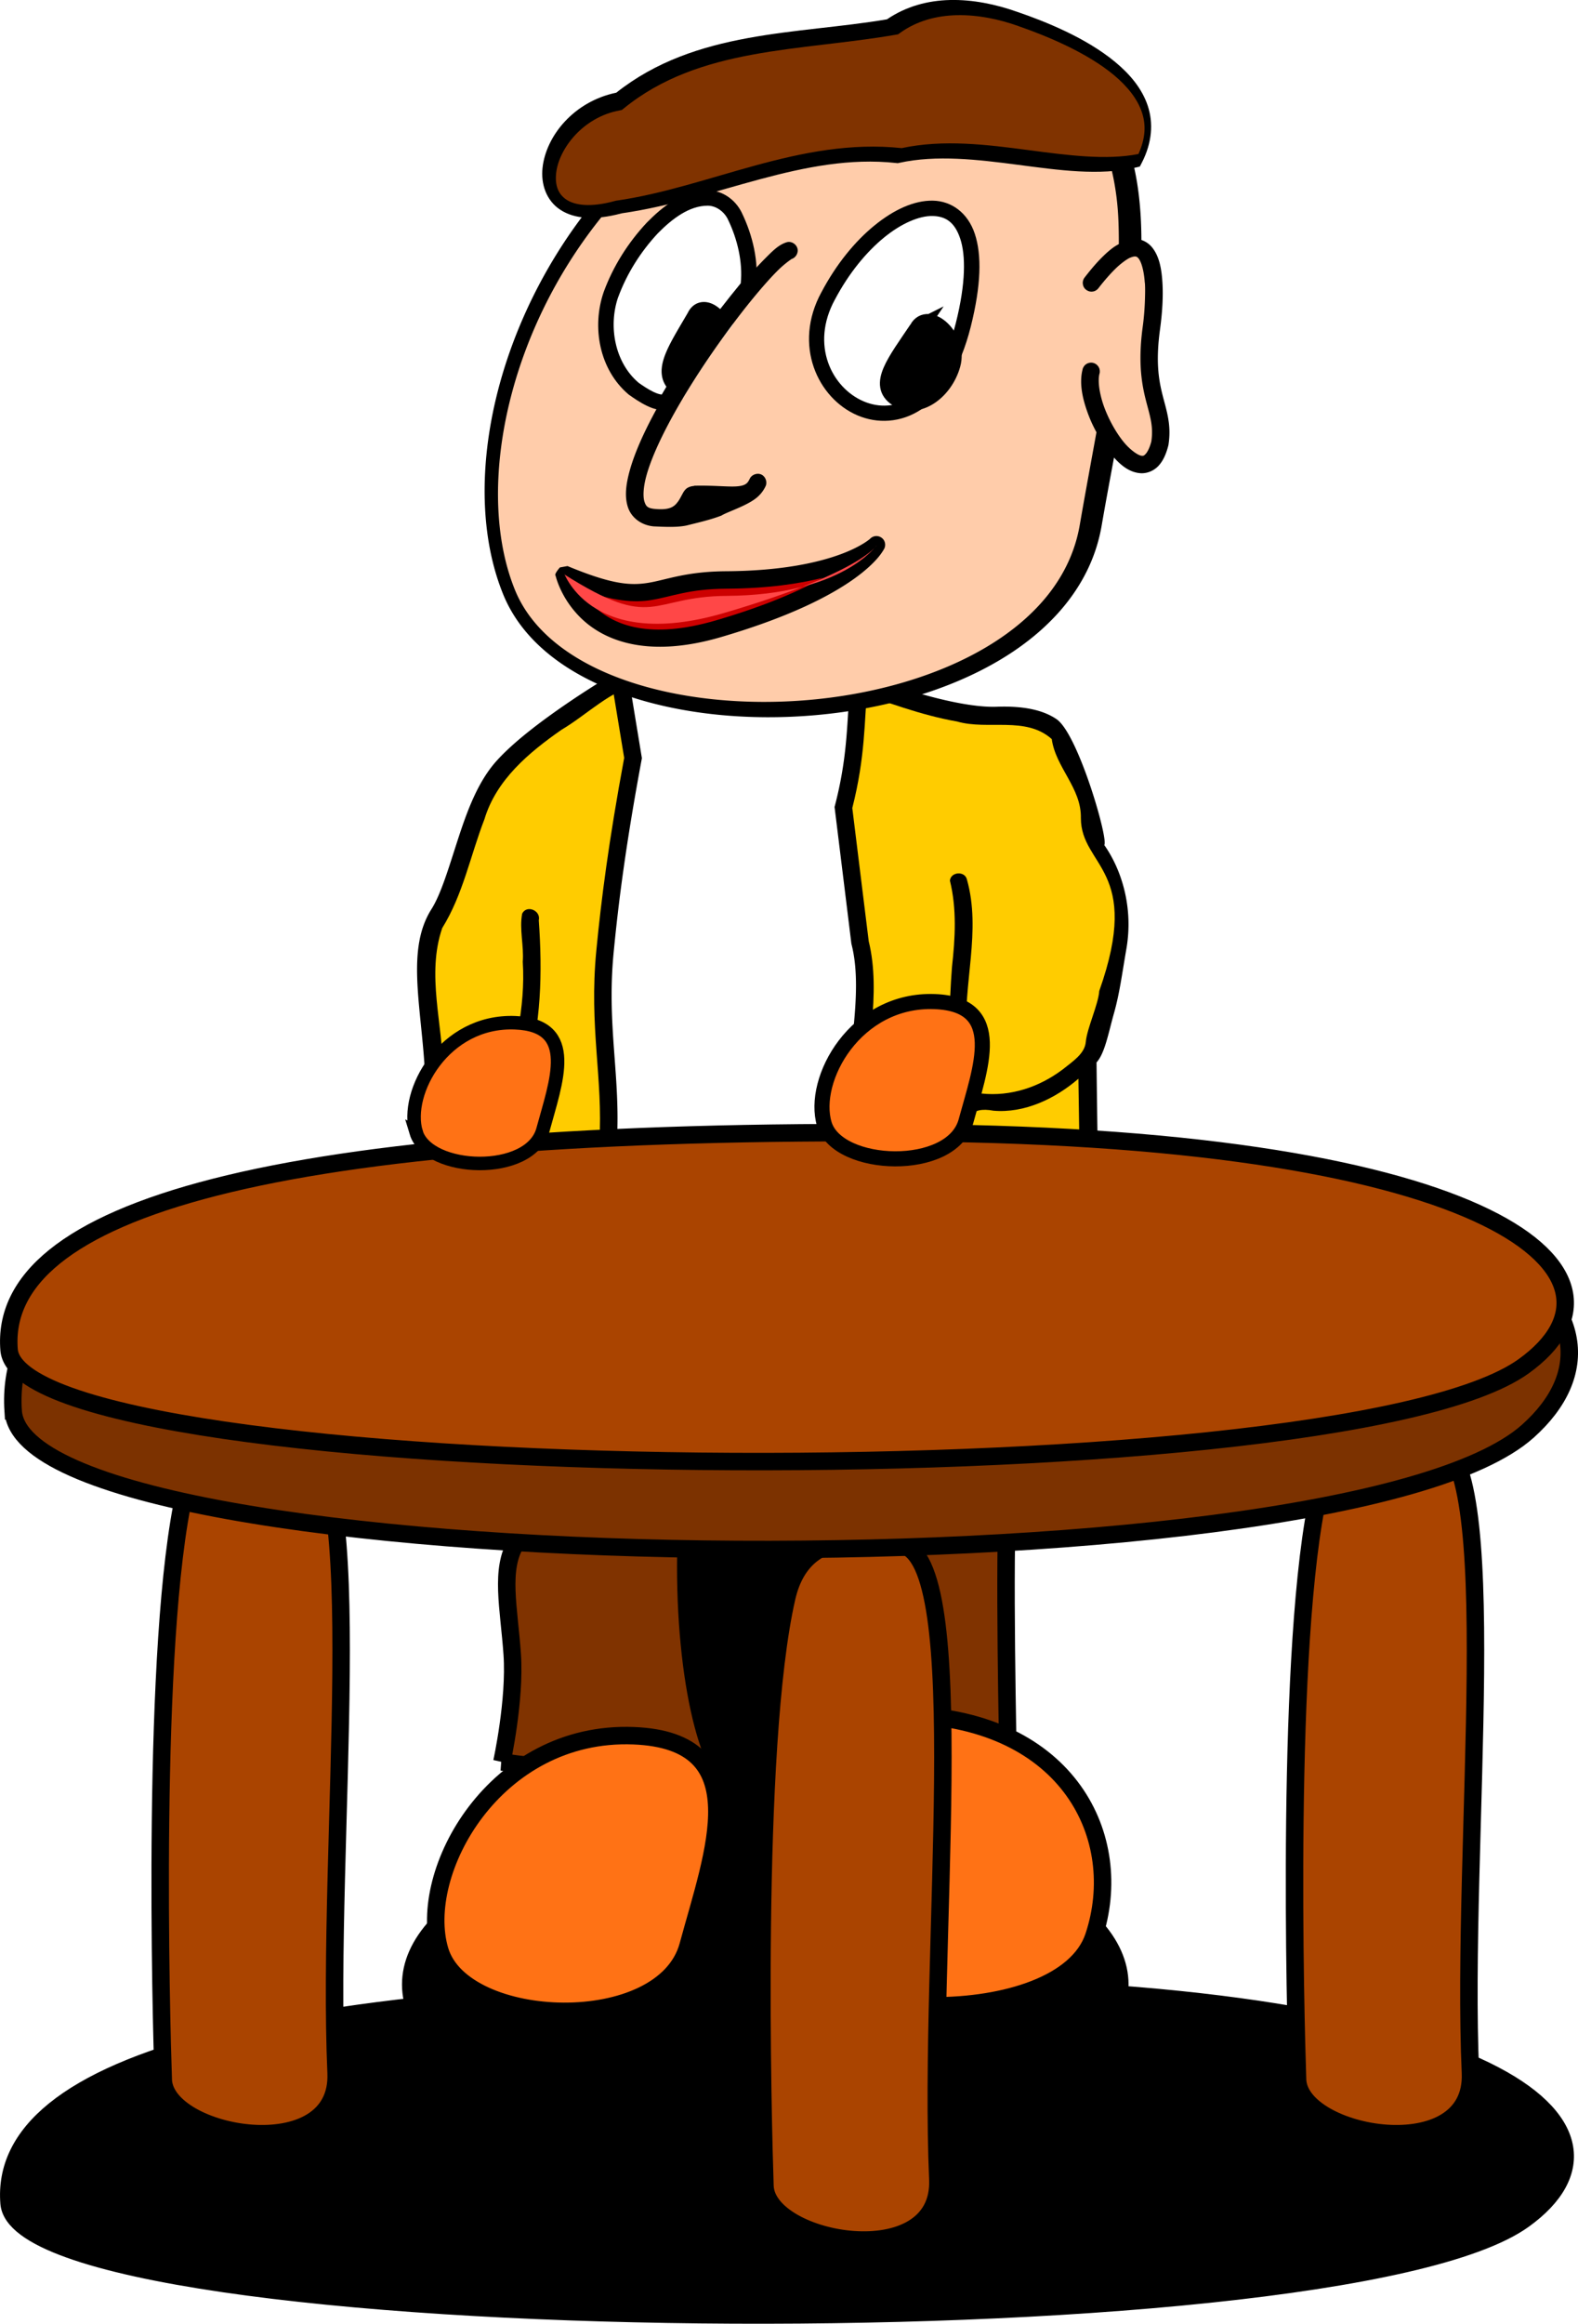 <svg xmlns="http://www.w3.org/2000/svg" viewBox="0 0 296.4 436.25"><defs><filter id="a" height="1.204" width="1.038" color-interpolation-filters="sRGB" y="-.102" x="-.019"><feGaussianBlur stdDeviation="1.437"/></filter></defs><path d="M120.283 125.1c-.645.01-1.171.034-1.598.062-.214.015-.4.025-.584.052-.186.026-.306-.007-.759.225-.52.267-1.66.942-3.442 2.039s-4.103 2.559-6.578 4.231c-4.949 3.346-10.515 7.458-13.913 11.23-3.506 3.89-5.492 9.337-7.203 14.579-1.711 5.243-3.177 10.329-5.03 13.258-2.353 3.717-2.806 8.15-2.644 12.96.161 4.81.939 10.087 1.332 15.748.767 11.06-2.52 26.26-2.52 26.26 21.973-11.015 111.396 22.784 128.858-.215 0 0-.254-12.071-.4-26.137 1.573-1.654 2.279-5.677 3.259-9.129 1.072-3.777 1.49-7.197 2.346-12.13 1.39-8.015-1.062-15.108-4.19-19.488-1.16-1.12-1.125-1.57 0 0 1.014-.45-4.756-20.57-8.822-23.473-2.456-1.685-6.055-2.513-11.178-2.326-4.499.165-11.083-1.4-16.413-3.053a122.12 122.12 0 01-9.436-3.35l-.267-.103-.287-.01s-10.336-.446-20.84-.8c-5.251-.176-10.55-.33-14.63-.399-2.04-.034-3.771-.05-5.061-.03z" fill-rule="evenodd" stroke="#000" stroke-width=".328"/><path d="M1.707 413.63c-2.112-26.073 48.333-41.765 170.615-40.73 108.932.925 137.701 26.66 113.882 43.806-35.582 25.619-282.386 22.997-284.497-3.077z" stroke="#000" stroke-width="3.279"/><path d="M211.978 372.563c0 17.332-30.55 31.383-68.235 31.383-37.686 0-68.235-14.05-68.235-31.383s30.55-31.383 68.235-31.383c37.686 0 68.235 14.05 68.235 31.383z" fill-rule="evenodd"/><path d="M156.121 350.662c0 12.88-7.863 23.321-17.563 23.321s-17.562-10.441-17.562-23.321 7.863-23.321 17.562-23.321 17.563 10.441 17.563 23.321z" fill-rule="evenodd" stroke="#000" stroke-width=".328"/><path d="M120.332 128.38c-5.57 1.09-10.01 5.776-14.88 8.636-6.113 4.27-12.22 9.354-14.457 16.777-2.64 6.815-4.03 14.164-7.932 20.438-3.002 8.75.142 18.047.17 27.006.202 7.88-.829 15.741-2.337 23.461 3.132-.083 9.957 2.325 10.842.369-.986-6.43 1.399-12.845 2.644-19.121 2.169-8.306 4.36-16.725 3.81-25.395.234-2.985-.666-6.109-.114-9.027.855-1.732 3.551-.582 3.124 1.242.69 9.748.495 19.673-2.429 29.083-1.562 7.39-4.374 14.785-3.82 22.42 2.905 4.197 10.357 1.645 15.314 2.585 22.75.487 45.474-1.042 68.188-2.084.102-14.406-.739-28.857.357-43.235.606-5.39.921-10.919-.388-16.211.172-1.68 2.817-1.856 3.197-.205 2.734 9.67-.77 19.618-.057 29.432 1.028 3.479-2.528 12.23 2.77 10.742 5.5.594 10.867-1.206 15.242-4.495 1.991-1.586 4.177-2.988 4.371-5.193.226-2.557 2.36-7.043 2.53-9.568 8.138-22.928-3.446-23.243-3.453-32.471.107-5.652-4.734-9.467-5.469-14.815-4.904-4.367-11.982-1.615-17.778-3.297-6.836-1.186-13.376-3.73-19.894-5.89-13.18-.494-26.361-1.13-39.55-1.186zm82.23 74.135c-4.321 3.737-10.115 6.513-15.962 6.004-8.766-1.671-3.616 9.43-4.881 14.595 1.02 3.272 7.936.335 11.406 1.077 3.524-1.017 11.39 2.262 9.705-3.709-.097-5.989-.186-11.978-.268-17.967z" style="block-progression:tb;text-indent:0;text-transform:none" color="#000" fill="#fc0"/><path d="M114.506 125.655l.318 1.947 2.418 14.682c-2.913 15.71-4.305 26.556-5.236 36.208-1.388 14.378 1.285 23.903.574 35.849-.101 1.693-.857 3.93-1.711 6.331-.855 2.402-1.797 4.987-2.06 7.664l-.164 1.752 1.763.04c17.444.461 34.92.034 52.447-1.249l1.455-.102.072-1.455c.372-7.6-2.308-13.106-2.09-19.795.31-9.538 3.303-20.994.881-30.819l-3.084-25.01c2.461-9.668 2.238-16.147 2.869-23.37l.154-1.741-1.753-.03-44.887-.862-1.967-.04z" style="block-progression:tb;text-indent:0;text-transform:none" color="#000"/><path d="M118.378 129.016l41.186.778c-.492 6.758-.47 12.695-2.726 21.403l-.082.308.041.307 3.115 25.307.02.102.021.092c2.19 8.613-.602 19.95-.932 30.112-.228 7 1.993 12.222 2.07 18.279a524.153 524.153 0 01-48.717 1.178c.363-1.629.965-3.363 1.588-5.113.854-2.4 1.751-4.812 1.895-7.233.745-12.522-1.929-21.897-.594-35.727.93-9.634 2.32-20.407 5.256-36.199l.051-.287-.051-.287-2.142-13.022z" style="block-progression:tb;text-indent:0;text-transform:none" color="#000" fill="#fff"/><path d="M123.23 25.992c-7.403 6.23-13.586 13.556-18.479 21.387-13.394 21.44-17.35 46.684-10.246 64.179 3.645 8.976 12.194 15.186 22.807 18.883 10.613 3.697 23.39 4.931 35.963 3.811 12.572-1.12 24.94-4.588 34.734-10.471 9.792-5.884 17.05-14.282 18.913-25.081.723-4.19 1.525-8.483 2.326-12.797 1.415 1.58 2.976 2.767 4.908 2.93 1.19.1 2.494-.383 3.391-1.322.897-.938 1.481-2.216 1.906-3.883l.02-.082.01-.082c.573-3.754-.372-6.346-1.096-9.21-.724-2.865-1.34-6.228-.502-12.377.444-3.252.62-6.305.45-8.914-.168-2.61-.604-4.794-1.843-6.404a4.4 4.4 0 00-2.1-1.506c-.011-3.072-.182-6.046-.544-8.893-1.152-9.078-4.362-16.966-10.973-22.315-23.56-15.297-59.615-4.321-79.644 12.147z" style="block-progression:tb;text-indent:0;text-transform:none" color="#000"/><path d="M119.683 33.34c-5.025 4.946-9.356 10.441-12.974 16.232-12.923 20.684-16.507 45.117-9.99 61.165 3.167 7.797 10.794 13.519 20.84 17.018 10.046 3.5 22.412 4.72 34.57 3.637 12.156-1.083 24.102-4.476 33.33-10.02 9.226-5.543 15.688-13.142 17.356-22.817.983-5.7 2.078-11.57 3.135-17.407a28.161 28.161 0 01-.953-1.916 27.028 27.028 0 01-.799-2.018 24.761 24.761 0 01-.625-2.029c-.173-.671-.303-1.332-.39-1.988s-.122-1.306-.102-1.936c.021-.63.097-1.24.246-1.834l.02-.103a1.641 1.641 0 01.114-.307 1.64 1.64 0 01.081-.143c.029-.05.06-.098.093-.144a1.64 1.64 0 01.215-.235 1.64 1.64 0 01.133-.103 1.64 1.64 0 01.133-.092c.05-.027.102-.05.154-.072a1.64 1.64 0 01.143-.061c.054-.017.109-.03.164-.041.054-.013.11-.024.164-.031.055-.006.11-.01.164-.01.055-.003.11-.003.164 0a1.638 1.638 0 01.769.266c.045.029.09.06.133.092.04.036.077.074.112.113.04.036.077.073.113.113.037.042.07.087.103.133.03.046.057.094.082.143.026.047.05.095.071.144.023.05.044.101.062.154.013.054.023.108.03.163.013.055.024.11.031.164.003.055.003.11 0 .164.003.055.003.11 0 .164-.007.055-.018.11-.03.164a1.636 1.636 0 01-.042.154 5.018 5.018 0 00-.122 1.127c-.006.428.025.902.092 1.414.066.511.17 1.053.307 1.619s.305 1.152.512 1.741c.829 2.357 2.156 4.808 3.566 6.609s2.959 2.786 3.575 2.838c.309.026.417.018.738-.318.314-.328.751-1.082 1.086-2.356.434-2.97-.281-4.81-1.045-7.828-.578-2.286-1.115-5.132-.973-9.17.047-1.346.166-2.822.39-4.457.252-1.854.378-3.594.43-5.215.031-1.035.053-2.055 0-2.94-.008-.128-.032-.225-.042-.349-.076-.96-.203-1.812-.379-2.51-.033-.13-.066-.27-.102-.39a8.095 8.095 0 00-.195-.604c-.125-.31-.262-.597-.39-.778-.002-.005-.006-.016-.01-.02a1.587 1.587 0 00-.286-.318c-.017-.015-.045-.05-.062-.062-.057-.038-.116-.045-.174-.061-.055-.015-.113-.04-.184-.041-.045-.004-.106.007-.164.01-.176.013-.432.075-.758.215-.036.015-.055.013-.093.03-.35.162-.796.458-1.28.82-.377.29-.783.621-1.23 1.045a27.322 27.322 0 00-1.588 1.66 41.104 41.104 0 00-1.844 2.234 1.64 1.64 0 01-.512.41 1.64 1.64 0 01-.144.071 1.638 1.638 0 01-.481.103 1.64 1.64 0 01-.164.01 1.64 1.64 0 01-.164-.02 1.64 1.64 0 01-.164-.021 1.64 1.64 0 01-.154-.051 1.645 1.645 0 01-.153-.062 1.638 1.638 0 01-.287-.164 1.643 1.643 0 01-.123-.102 1.64 1.64 0 01-.123-.113 1.641 1.641 0 01-.338-.553 1.638 1.638 0 01-.041-.164 1.634 1.634 0 01-.031-.154 1.64 1.64 0 01-.02-.164 1.709 1.709 0 010-.164c.004-.054.01-.11.02-.163.007-.056.018-.11.03-.164a1.64 1.64 0 01.052-.154c.018-.052.038-.104.061-.154a1.64 1.64 0 01.175-.276c.67-.869 1.31-1.654 1.926-2.357.615-.702 1.21-1.319 1.782-1.865s1.127-1.016 1.67-1.413c.36-.264.704-.455 1.056-.656.009-3.047-.08-6.016-.43-8.78-1.076-8.568-3.97-15.495-9.764-20.18-24.13-15.43-61.844-1.217-80.26 16.471z" style="block-progression:tb;text-indent:0;text-transform:none" color="#000" fill="#fca"/><path d="M139.102 53.71c-.225.272-.436.495-.666.778a158.52 158.52 0 00-6.035 7.981 171.77 171.77 0 00-3.053 4.437 156.332 156.332 0 00-2.93 4.58 130.572 130.572 0 00-2.234 3.8 8.332 8.332 0 004.14-.563c.302-.508.578-1.007.891-1.516.92-1.498 1.886-2.997 2.869-4.477.983-1.48 1.985-2.947 2.992-4.365.869-1.224 1.69-2.225 2.55-3.37.193-.712.383-1.432.554-2.203.404-1.822.705-3.508.922-5.082z" fill="#fff"/><path style="block-progression:tb;text-indent:0;text-transform:none" d="M132.968 35.726c-4.801-.007-8.59 3.14-11.455 6.045l-.02.02-.01.011c-3.496 3.74-6.31 8.17-8.084 13.002v.01l-.01.02c-2.26 6.558-.838 14.567 4.702 19.242l.051.04.052.032c.72.509 1.961 1.39 3.32 2.038.678.325 1.383.602 2.15.718.769.115 1.691.059 2.47-.513l.246-.174.153-.266c4.23-7.321 9.722-14.754 15.138-21.324l.266-.328.051-.42c.579-4.73-.59-9.69-2.674-13.975v-.01c-1.167-2.351-3.534-4.138-6.33-4.168h-.01z" color="#000"/><path style="block-progression:tb;text-indent:0;text-transform:none" d="M132.948 38.615h.01c1.553.02 3.031 1.084 3.76 2.55.002.004 0 .008 0 .011 1.828 3.76 2.813 8.087 2.418 12.008-5.274 6.428-10.602 13.64-14.825 20.87-.032.006-.01.02-.215-.01-.322-.049-.819-.211-1.342-.461-1.006-.48-2.086-1.22-2.797-1.721l-.01-.01c-4.445-3.76-5.723-10.558-3.843-16.056h.01c1.626-4.427 4.217-8.532 7.449-11.997l.02-.02.01-.011c2.676-2.708 5.873-5.154 9.355-5.154z" color="#000" fill="#fff"/><path d="M134.555 59.62c-1.372-1.481-3.096-1.885-3.914-.122-3.194 5.493-5.875 9.425-4.232 11.997.003-.004.008-.006.01-.01.943-1.533 1.928-3.07 2.93-4.58a171.43 171.43 0 013.054-4.436c.732-1.03 1.424-1.87 2.151-2.848z" stroke="#000" stroke-linecap="round" stroke-width="3.279"/><path style="block-progression:tb;text-indent:0;text-transform:none" d="M175.212 37.67c-3.494-.06-7.291 1.671-10.952 4.652-3.658 2.979-7.177 7.256-9.969 12.54-.002.005-.008.007-.01.011-5.381 9.903-.69 19.895 6.752 23.094 3.722 1.6 8.183 1.463 12.1-1.168 3.917-2.631 7.237-7.617 9.21-15.481 1.954-7.785 2.077-13.446.759-17.418s-4.395-6.169-7.89-6.23z" color="#000"/><path style="block-progression:tb;text-indent:0;text-transform:none" d="M175.16 40.552c2.458.043 4.172 1.15 5.205 4.262 1.032 3.113 1.057 8.317-.82 15.8-1.857 7.402-4.886 11.683-8.022 13.79-3.136 2.106-6.427 2.18-9.354.922-5.856-2.517-10.025-10.495-5.348-19.088l.01-.01c2.624-4.97 5.938-8.961 9.252-11.66 3.313-2.698 6.62-4.058 9.077-4.016z" color="#000" fill="#fff"/><path d="M172.41 61.768c-4.2 6.246-7.632 10.47-3.894 12.904 3.739 2.436 8.83-1.108 10.26-6.257 1.431-5.15-4.464-10.17-6.367-6.647z" stroke="#000" stroke-linecap="round" stroke-width="3.279"/><path d="M164.63 100.636a1.659 1.659 0 00-1.159.471s-.235.254-1.086.8-2.235 1.301-4.303 2.08c-4.135 1.555-10.997 3.189-21.71 3.257-7.524.048-11.17 1.606-14.539 2.162s-6.835.358-15.235-3.135l-1.433.258c-1.186 1.384-.811 1.534-.811 1.535.005.023.004.009.01.041l.01.051.01.031c.002.007.009.023.01.03a2.25 2.25 0 00.021.093c.01.033.03.071.041.113.02.07.023.103.052.194.135.437.37 1.118.747 1.937a18.324 18.324 0 004.304 5.891c4.463 4.054 12.565 7.06 25.88 3.156 13.07-3.832 20.652-7.835 25.02-10.963 2.184-1.564 3.565-2.91 4.416-3.904.85-.993 1.24-1.772 1.24-1.772a1.67 1.67 0 00-.108-1.57 1.67 1.67 0 00-1.378-.756z" style="block-progression:tb;text-indent:0;text-transform:none" color="#000"/><path d="M154.567 108.465c-4.315 2.431-10.665 5.24-20.05 7.992-12.561 3.682-19.1.872-22.746-2.439-1.224-1.112-2.03-2.258-2.674-3.33 6.187 2.19 9.99 2.499 13.268 1.958 3.917-.647 6.946-2.076 14.026-2.121 7.88-.05 13.758-.943 18.176-2.06z" style="block-progression:tb;text-indent:0;text-transform:none" color="#000" fill="#cd0000"/><path style="block-progression:tb;text-indent:0;text-transform:none" d="M148.098 45.421a1.642 1.642 0 00-.43.092c-1.437.48-2.473 1.525-3.996 3.053-1.523 1.53-3.31 3.55-5.235 5.922-3.85 4.746-8.248 10.866-12.018 16.998s-6.913 12.233-8.217 17.161c-.652 2.465-.895 4.67-.246 6.609.649 1.938 2.513 3.358 4.826 3.565 2.048.085 4.3.22 6.167-.164 2.202-.558 4.433-1.049 6.558-1.864 1.204-.757 5.386-2.008 7.059-3.76.5-.486.923-1.084 1.24-1.763.362-.78-.02-1.82-.8-2.182s-1.82.018-2.182.799c-.298.638-.54.875-.892 1.065-.35.191-.905.326-1.741.37-1.673.086-4.33-.224-7.828-.134v.051c-.606.018-1.225.277-1.527.574-.347.342-.496.642-.645.912-.298.54-.53 1.028-.85 1.455-.64.854-1.39 1.63-4.263 1.373-1.406-.126-1.721-.455-2.018-1.342-.297-.888-.26-2.577.307-4.724 1.136-4.293 4.165-10.289 7.849-16.28 3.683-5.99 8.021-12.025 11.772-16.649 1.875-2.312 3.608-4.278 5.01-5.686 1.402-1.408 2.7-2.253 2.705-2.254.752-.243 1.254-1.089 1.107-1.865-.146-.777-.923-1.38-1.712-1.332z" color="#000"/><path d="M233.89 453.48c48.709 37.543 47.101 17.019 91.478 20.901 66.084 5.781 88.217-20.901 88.217-20.901s-9.872 14.836-90.615 30.492-89.538-34.773-89.08-30.492z" transform="rotate(-5.365 -345.043 -184.227) scale(.328)" filter="url(#a)" fill="#ff4747"/><path d="M178.439.003c-4.14.096-8.226 1.167-11.834 3.626C149.72 6.492 130.68 5.58 115.757 17.4c-7.998 1.652-13.208 8.145-13.852 14.109-.328 3.038.69 6.128 3.33 7.868 2.604 1.717 6.415 2.03 11.434.697.069-.018.125-.022.194-.041 17.828-2.572 34.124-11.332 51.494-9.426l.267.03.266-.06c7.01-1.542 14.71-.628 22.356.368s15.225 2.098 22.11.502l.738-.174.348-.666c1.988-3.828 2.217-7.543 1.138-10.768-1.08-3.225-3.354-5.921-6.117-8.207-5.523-4.568-13.11-7.6-18.504-9.446h-.01C187.06.814 182.731-.098 178.44.003z" style="block-progression:tb;text-indent:0;text-transform:none" color="#000"/><path d="M179.766 2.852c3.87-.082 7.869.736 11.557 2.053l.01.01c5.363 1.859 12.885 4.983 17.934 9.212 2.524 2.114 4.401 4.477 5.232 6.989.767 2.32.682 4.826-.662 7.797-6.016 1.193-13.153.259-20.675-.734-7.765-1.024-15.931-2.056-23.796-.372-19.084-2.017-36.127 7.358-53.58 9.86l-.104.011-.105.032c-4.71 1.302-7.633.807-9.193-.234s-2.163-2.712-1.922-4.968c.48-4.51 4.962-10.502 11.913-11.775l.42-.085.337-.266C131.374 8.755 150.295 9.648 168.308 6.51l.378-.064.315-.224c3.16-2.3 6.9-3.29 10.769-3.372z" style="block-progression:tb;text-indent:0;text-transform:none" color="#000" fill="#803300"/><path d="M94.27 330.78s2.542-11.542 1.94-20.23c-.603-8.687-2.355-15.987.802-20.975 3.157-4.989 4.298-15.546 9.126-20.905s16.746-12.45 17.764-12.972c1.017-.522 32.28.807 32.28.807s12.646 5.21 20.085 4.938c7.439-.272 9.83 2.49 9.917 5.68.087 3.191 4.004 1.757 3.154 13.14-.85 11.383.015 50.117.015 50.117-29.55.216-65.805 4.864-95.083.4z" stroke="#000" stroke-linecap="round" stroke-width="3.279" fill="#803300"/><path d="M82.622 366.19c-4.423-14.707 10.312-41.357 36.402-40.33 23.242.914 14.978 21.842 10.23 39.375-4.605 17.012-42.211 15.659-46.634.952zM145.177 364.517c-5.716-15.52-8.24-43.648 25.484-42.562 30.042.965 40.93 23.051 34.796 41.56-5.953 17.953-54.563 16.525-60.277 1.004z" stroke="#000" stroke-width="3.279" fill="#ff7215"/><path d="M456.65 967.74c0 71.779-11.402 129.97-25.467 129.97s-25.467-58.189-25.467-129.97c0-71.78 11.402-129.97 25.467-129.97s25.467 58.189 25.467 129.97z" transform="matrix(.444 0 0 .328 -52.749 -23.328)" fill-rule="evenodd" stroke="#000"/><path d="M243.725 390.418c-.363-10.763-2.352-82.394 4.093-110.466 3.17-13.811 16.418-10.755 21.453-9.878 13.603 2.371 5.03 76.005 6.926 119.076.786 17.84-32.109 12.03-32.472 1.268zM143.685 410.385c-.363-10.764-2.352-82.395 4.093-110.466 3.171-13.811 16.418-10.756 21.453-9.878 13.603 2.37 5.03 76.004 6.926 119.075.786 17.84-32.109 12.032-32.472 1.268zM30.66 390.418c-.364-10.763-2.353-82.394 4.092-110.466 3.171-13.811 16.418-10.755 21.453-9.878 13.603 2.371 5.03 76.005 6.926 119.076.786 17.84-32.109 12.03-32.472 1.268z" stroke="#000" stroke-width="3.279" fill="#a40"/><path d="M2.47 264.88c-2.11-32.336 48.334-51.798 170.616-50.513 108.931 1.146 137.701 33.062 113.882 54.33-35.582 31.772-282.386 28.52-284.497-3.817z" stroke="#000" stroke-width="3.279" fill="#7c3200"/><path d="M1.707 253.415c-2.112-26.074 48.333-41.766 170.615-40.73 108.932.924 137.701 26.659 113.882 43.806-35.582 25.618-282.386 22.997-284.497-3.078z" stroke="#000" stroke-width="3.279" fill="#a40"/><path d="M78.17 212.597c-2.259-7.509 5.265-21.115 18.585-20.59 11.867.466 7.648 11.151 5.224 20.104-2.352 8.685-21.552 7.995-23.81.486z" stroke="#000" stroke-width="2.536" fill="#ff7215"/><path d="M154.836 211.043c-2.522-8.39 5.882-23.59 20.765-23.005 13.258.522 8.544 12.46 5.836 22.462-2.627 9.704-24.078 8.931-26.601.543z" stroke="#000" stroke-width="2.833" fill="#ff7215"/></svg>